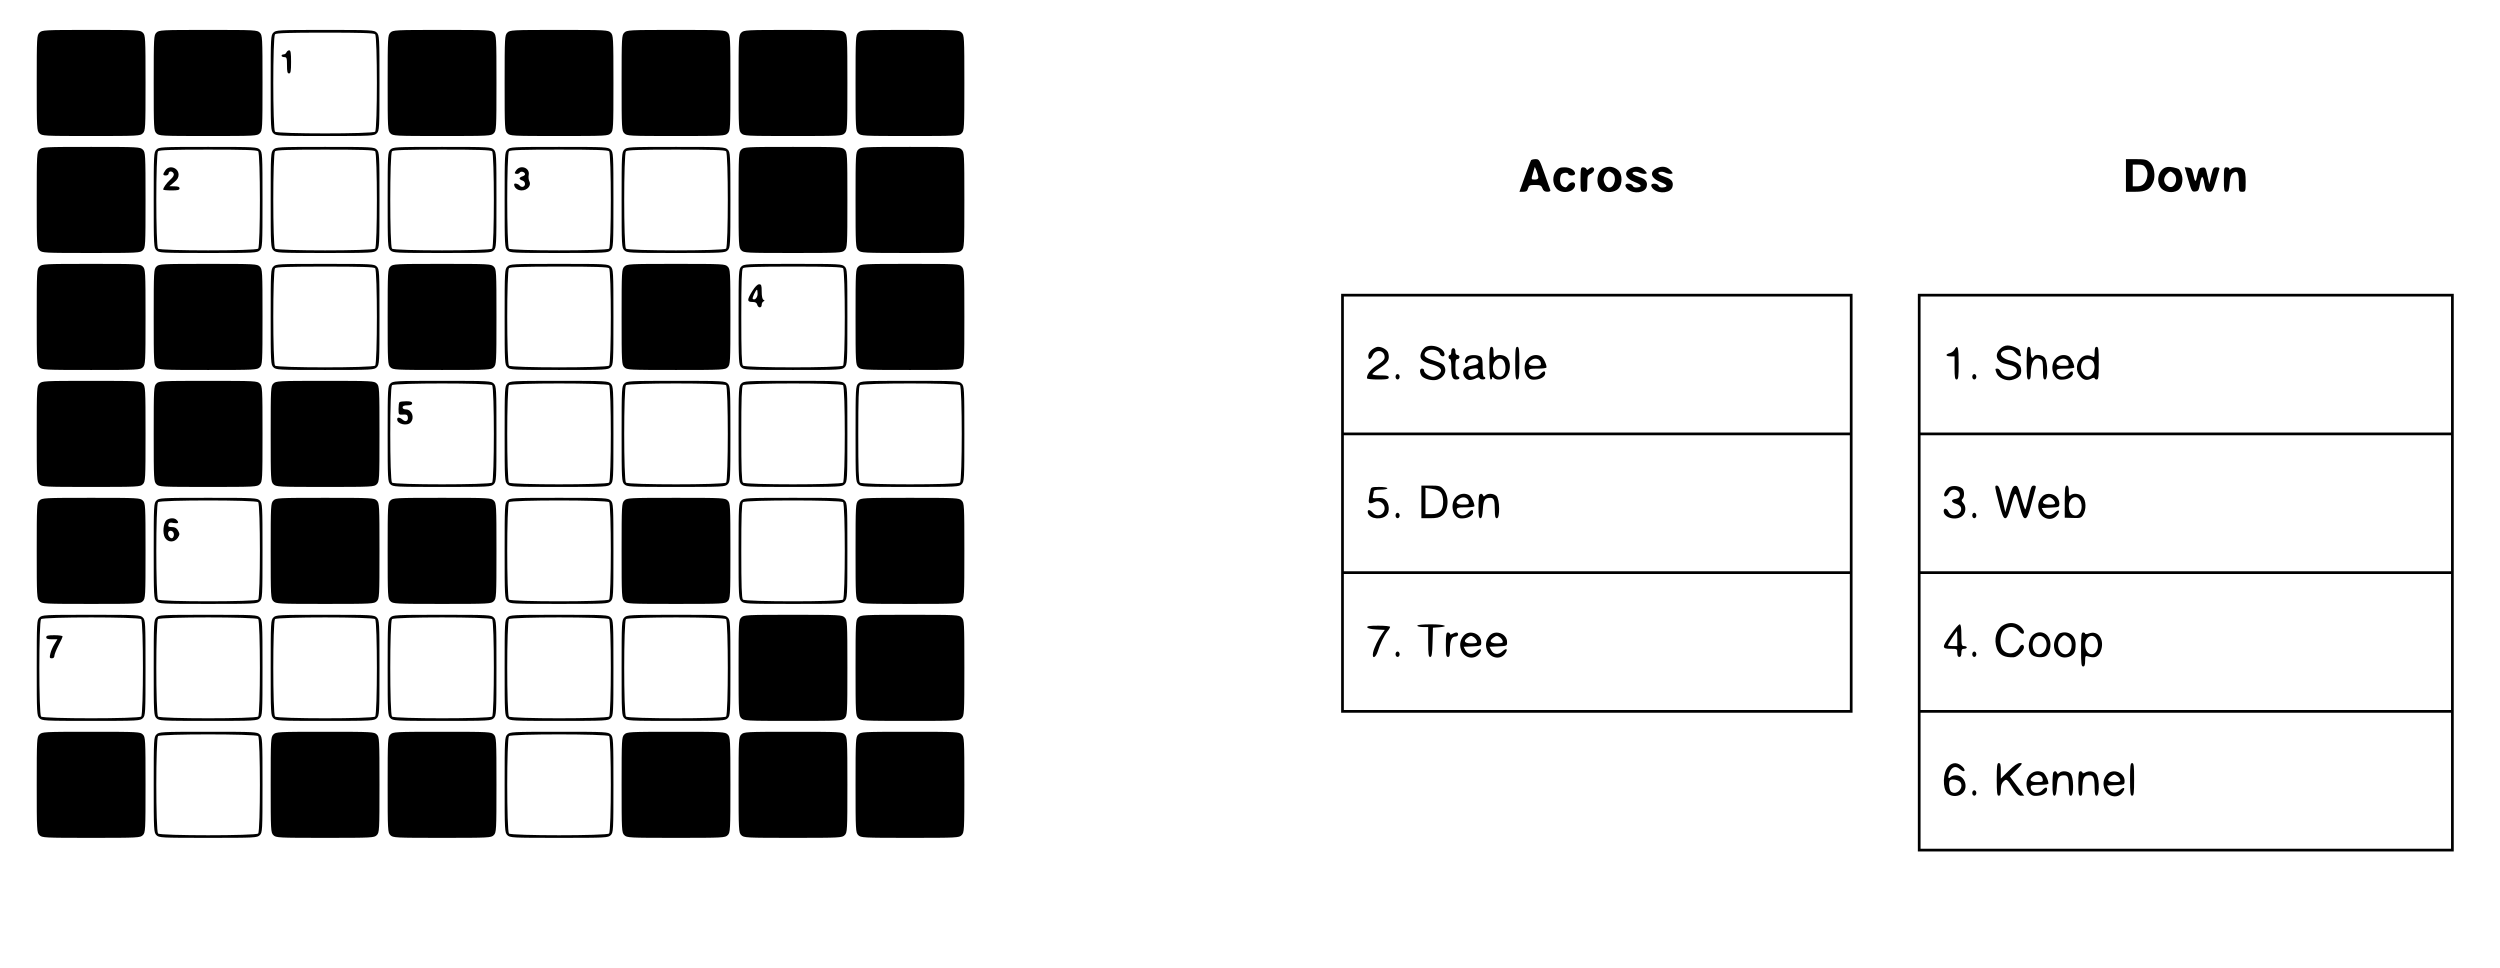 <svg xmlns="http://www.w3.org/2000/svg" xmlns:xlink="http://www.w3.org/1999/xlink" width="2450.667" height="949.333" viewBox="0 0 1838 712" preserveAspectRatio="xMidYMid meet" xmlns:v="https://vecta.io/nano"><use xlink:href="#B"/><use xlink:href="#B" x="86"/><use xlink:href="#C"/><path d="M210.6 38.5c-.3.8-1.2 1.5-2.1 1.5-.8 0-1.5.4-1.5 1 0 .5.9 1 2 1 1.8 0 2 .7 2 6 0 4.7.3 6 1.5 6s1.5-1.6 1.5-8.5c0-6.6-.3-8.5-1.4-8.5-.8 0-1.6.7-2 1.5z"/><use xlink:href="#B" x="258"/><use xlink:href="#B" x="344"/><use xlink:href="#B" x="430"/><use xlink:href="#B" x="516"/><use xlink:href="#B" x="602"/><use xlink:href="#B" y="86"/><use xlink:href="#C" x="-86" y="86"/><path d="M121.6 125.2c-2.1 3-2 3.8.4 3.8 1.1 0 2-.7 2-1.5 0-2 2.9-1.9 3.7.2.4 1.1-.4 2.5-2.5 4.4-2.8 2.5-5.2 5.9-5.2 7.3 0 .3 2.7.6 6 .6 4.7 0 6-.3 6-1.5 0-1.1-1.1-1.5-3.7-1.5l-3.8-.1 3.4-2.8c2.4-1.9 3.4-3.6 3.4-5.6 0-5.2-6.8-7.5-9.7-3.3z"/><use xlink:href="#C" y="86"/><use xlink:href="#C" x="86" y="86"/><use xlink:href="#C" x="172" y="86"/><path d="M379.5 125.2c-1.4 2.1-1.4 2.3.1 2.6.9.2 2-.2 2.4-.8.9-1.5 4-.6 4 1.1 0 .6-.9 1.3-2 1.6s-2 1-2 1.5.9 1.2 2 1.5c2.3.6 2.7 3.8.6 4.6-.8.3-2-.1-2.6-.9-1.2-1.4-4-2-4-.8 0 2.4 2.4 4.4 5.5 4.4 4.2 0 7.3-3.7 5.7-6.7-.6-1-.8-3.1-.5-4.7 1-5.2-6-7.8-9.2-3.4z"/><use xlink:href="#C" x="258" y="86"/><use xlink:href="#B" x="516" y="86"/><use xlink:href="#B" x="602" y="86"/><path d="M1125.6 117.8c-.3.5-2.3 5.9-4.5 12l-4 11.2h2.9c2.1 0 2.9-.6 3.4-2.5.6-2.2 1.2-2.5 5.1-2.5s4.7.3 5.5 2.5c.7 1.8 1.7 2.5 3.6 2.5 1.7 0 2.5-.5 2.2-1.3-.3-.6-2.2-6-4.3-12-3.6-10.2-3.9-10.7-6.6-10.7-1.5 0-3 .4-3.3.8zm5.4 12.4c0 1.3-.8 1.8-2.5 1.8-2.9 0-2.9 0-1.3-5.3l1.2-4 1.3 2.9c.6 1.6 1.2 3.7 1.3 4.6zm432-1.2v12h6.9c7.7 0 10.9-1.7 13.1-7 2-4.7.7-12-2.5-14.7-2.2-2-3.7-2.3-10.1-2.3h-7.4v12zm14.6-5.5c1.1 1.8 1.5 3.7 1.1 6.1-.8 4.9-3.3 7.4-7.4 7.4h-3.3v-8-8h4c3.1 0 4.3.5 5.6 2.5zm-398.2 0c-6 2.5-6.7 13.6-1.2 16.6 3.5 1.9 8.7 1.3 11.4-1.2 3.3-3.1 3.4-10.6.2-13.6-3.1-2.8-6.7-3.4-10.4-1.8zm6.1 3.9c3.5 2.5 1.5 10.6-2.6 10.6-1.7 0-3.9-3.4-3.9-6s2.2-6 3.9-6c.4 0 1.6.6 2.6 1.4z"/><use xlink:href="#D"/><use xlink:href="#D" x="19"/><path d="M1593.4 122.8c-6.4 1-9 11-4.2 15.9 2.8 2.7 8 3.4 11.6 1.4 3.1-1.6 4.6-7.3 3.2-11.6-.6-1.9-1.6-3.7-2.1-4.1-1.8-1.1-6.4-2-8.5-1.6zm4.8 4.9c3.9 3.5.5 11.8-4 9.4-3.6-1.9-4.2-6.1-1.2-9.1 2.4-2.4 2.8-2.5 5.2-.3zm-454.1-2.1c-2.9 3.6-2.8 9.5.2 12.9 4 4.7 13.7 2.8 13.7-2.7 0-2.5-3.4-2.3-5.2.3-1.2 1.9-1.7 2-3.6 1-2.2-1.2-2.9-5-1.6-8.5.7-1.7 5.4-2.2 5.4-.6 0 .5 1.1 1 2.5 1s2.5-.6 2.5-1.3c0-2.6-3.6-4.7-7.8-4.7-3.2 0-4.5.6-6.1 2.6zm17.9 6.4c0 8.9 0 9 2.5 9 2.4 0 2.5-.3 2.5-6 0-5.5.2-6.2 2.5-7.2 1.4-.6 2.5-1.9 2.5-3 0-2.1-2-2.4-3.9-.6-1.1 1-1.4 1-1.8 0-.3-.6-1.3-1.2-2.4-1.2-1.7 0-1.9.8-1.9 9zm446.8 0c2.5 8.6 2.7 9.1 5.1 8.8 2.3-.3 2.7-.9 3.5-5.6 1-6.1 2.1-6.7 3-1.5 1.2 6.5 1.6 7.3 4 7.3 2 0 2.6-1 4.6-7.8l2.7-9c.3-.7-.4-1.2-2-1.2-2.3 0-2.7.6-4 6.2l-1.4 6.3-1.4-6.3c-1.2-5.8-1.5-6.3-3.8-6-2.2.3-2.7 1-3.7 5.8-1.1 5.7-1.6 5.4-3.1-1.5-.7-3.3-1.3-4.1-3.5-4.3l-2.6-.3 2.6 9.1zm26.2 0c0 8.1.2 9 1.9 9 1.6 0 1.9-1 2.3-6.1.3-4.4 1-6.5 2.2-7.5 3.4-2.4 4.6-.7 4.6 6.7 0 6.7.1 6.9 2.5 6.9s2.5-.2 2.5-7.4c0-5.4-.4-7.9-1.6-9-1.8-1.9-7.5-2.1-9.2-.4-.9.9-1.2.9-1.2 0 0-.7-.9-1.2-2-1.2-1.9 0-2 .7-2 9z"/><use xlink:href="#B" y="172"/><use xlink:href="#B" x="86" y="172"/><use xlink:href="#C" y="172"/><use xlink:href="#B" x="258" y="172"/><use xlink:href="#C" x="172" y="172"/><use xlink:href="#B" x="430" y="172"/><path d="M545 196c-1.9 1.9-2 3.3-2 37s.1 35.1 2 37 3.3 2 38 2 36.1-.1 38-2 2-3.3 2-37-.1-35.1-2-37-3.3-2-38-2-36.1.1-38 2zm74.8 1.2c1.7 1.7 1.7 69.9 0 71.6s-71.9 1.7-73.6 0c-.9-.9-1.2-10.2-1.2-35.8s.3-34.9 1.2-35.8 10.4-1.2 36.8-1.2 35.9.3 36.8 1.2zM553.1 214c-4 6.5-4 8 0 8 2.2 0 3.2.5 3.6 2 .7 2.6 3.3 2.6 3.3.1 0-1.1.6-2.2 1.3-2.5 1-.5 1-.7 0-1.2-.8-.3-1.3-2.6-1.3-6 0-4.7-.3-5.4-1.9-5.4-1.2 0-3 1.8-5 5zm3.9 2c0 2.8-2.2 5.1-3.6 3.7-.6-.5 2.3-6.7 3.1-6.7.3 0 .5 1.4.5 3z"/><use xlink:href="#B" x="602" y="172"/><path d="M986 370v154h188 188V370 216h-188-188v154zm374-102v50h-186-186v-50-50h186 186v50zm0 102v50h-186-186v-50-50h186 186v50zm0 102v50h-186-186v-50-50h186 186v50zm-311.7-216.9c-1.2.6-2.7 2.4-3.3 3.9-1.8 4.4 0 6.7 7.1 8.7s9 4.2 5.9 7.3c-1.1 1.1-3 2-4.3 2-2.8 0-6.7-2.6-6.7-4.6 0-.8-.7-1.4-1.5-1.4-1.7 0-2 2.3-.5 5 1.3 2.4 7.6 4.2 11.4 3.2 4.4-1.2 7.1-5.3 5.9-8.8-.8-2.4-2-3.2-7.1-4.9-7-2.3-8.5-3.5-7.6-5.8 1.4-3.6 9.7-3.4 10.9.3.7 2.3 3.5 2.7 3.5.6 0-4.6-8.6-8-13.7-5.5zm-39.7 2c-1.5 1.2-2.6 3-2.6 4.5 0 3.2 1.6 3.1 3.2-.4 2.3-4.8 8.8-3.8 8.8 1.4 0 1.7-1.4 3.2-5.5 5.9-4.9 3.1-7.5 6.5-7.5 9.6 0 .5 3.6.9 8 .9 6.4 0 8-.3 8-1.5s-1.3-1.5-6-1.5c-3.3 0-6-.4-6-1 0-.5 2.6-2.7 5.8-4.7 5.8-3.9 7-6.1 5.8-10.7-.6-2.3-4.3-4.6-7.5-4.6-1 0-3 .9-4.5 2.1zm86.4 9.9c0 7.3.4 12 1 12s1-.5 1-1.2c0-.9.3-.9 1.2 0 2.2 2.2 7.5 1.4 9.7-1.4 2.8-3.6 2.9-10.6.1-13.4-2.2-2.2-6.9-2.7-8.8-.8-.9.9-1.2.3-1.2-3 0-3.1-.4-4.2-1.5-4.2-1.2 0-1.5 2-1.5 12zm11.8 2.7c.3 4.1-1.5 7.3-4.2 7.3-5 0-6.9-8.7-2.7-12.2 3.4-2.7 6.5-.5 6.9 4.9zm7.2-2.7c0 10 .3 12 1.5 12 1.3 0 1.5-2 1.5-12s-.2-12-1.5-12c-1.2 0-1.5 2-1.5 12zm-47-8.5c0 1.4-.4 2.5-1 2.5-.5 0-1 .7-1 1.5s.5 1.5 1 1.5c.6 0 1 2.4 1 5.2 0 7.7.8 9.8 3.6 9.8 2.7 0 3.2-1.5.9-2.4-1.1-.4-1.5-2.1-1.5-6.6 0-4.7.3-6 1.5-6a1.54 1.54 0 0 0 1.5-1.5 1.54 1.54 0 0 0-1.5-1.5c-.9 0-1.5-.9-1.5-2.5s-.6-2.5-1.5-2.5-1.5.9-1.5 2.5zm11.8 3.6c-1.9 1.1-2.5 4.9-.8 4.9a.94.94 0 0 0 1-1c0-1.5 3.9-3.2 6-2.5 1.1.4 2 1.5 2 2.5 0 1.4-1 2.1-3.7 2.6-2.1.4-4.5 1-5.4 1.5-3.7 1.9-2.4 8 2 9.2 1.1.2 3.2-.2 4.8-1 1.8-.9 2.9-1.1 3.1-.4.5 1.4 4.2 1.4 4.2.1a.94.94 0 0 0-1-1c-.6 0-1-3-1-7 0-5.8-.3-7.1-1.9-8-2.5-1.3-7.1-1.2-9.3.1zm6.6 13.6c-2.9 2.1-5.9 1.2-5.9-1.7 0-2.1.6-2.6 3.5-3s3.6-.2 3.8 1.4c.2 1.1-.4 2.6-1.4 3.3z"/><use xlink:href="#E"/><use xlink:href="#F"/><path d="M1045 369v12h6.4c4.8 0 6.9-.5 8.8-2 5.1-3.9 5.4-14.6.7-19.6-1.9-2.1-3.2-2.4-9.1-2.4h-6.8v12zm14.3-6.9c1.1 1.4 1.7 3.8 1.7 6.8 0 6.4-2.5 9.1-8.5 9.1h-4.5v-9.6-9.7l4.8.7c3 .4 5.3 1.3 6.5 2.7zm-51.7-1.9c-1.7 8.1-1.7 9.8-.1 9.8.9 0 2.5-.5 3.6-1.1 2.8-1.4 6.9 1.3 6.9 4.6 0 5-5.5 7.2-8.7 3.5-2.3-2.7-4.3-2.6-3.6.1 1.3 4.7 10.9 5.5 14.1 1.2 1.9-2.6 1.5-8-.9-10.4-1.6-1.6-3-2-6.1-1.7-3.5.3-3.9.2-3.4-1.7.3-1.1.6-2.6.6-3.3 0-.8 1.7-1.2 5-1.2 2.8 0 5-.5 5-1 0-.6-2.7-1-6-1-5.4 0-6 .2-6.4 2.2z"/><use xlink:href="#E" x="-53" y="102"/><use xlink:href="#G"/><use xlink:href="#F" y="102"/><path d="M1042 460c0 .5 1.8 1 4 1h4v11c0 9 .3 11 1.5 11 1.1 0 1.5-2.1 1.7-10.8l.3-10.7 4.3-.3c8.3-.6 4.1-2.2-5.8-2.2-6 0-10 .4-10 1zm-36.8 1.2c.3.8 2.8 1.4 6.7 1.6l6.2.3-1.9 2.7c-2.9 4.1-5.9 10.3-6.7 13.9-1 5.1 1.9 4.2 3.5-1 1.5-5 4.5-11.3 7.1-14.6 1.1-1.3 1.9-2.8 1.9-3.2 0-.5-3.9-.9-8.6-.9-6.4 0-8.5.3-8.2 1.2zM1063 474c0 7.3.3 9 1.5 9s1.5-1.3 1.5-5.6c0-6.4 1.3-9.4 4-9.4 1.1 0 2-.7 2-1.5 0-1.8-1.4-1.9-4.1-.5-1.3.7-1.9.7-1.9 0 0-.5-.7-1-1.5-1-1.2 0-1.5 1.7-1.5 9z"/><use xlink:href="#H"/><use xlink:href="#H" x="19"/><use xlink:href="#F" y="204"/><path d="M1410 421v205h197 197V421 216h-197-197v205zm392-153v50h-195-195v-50-50h195 195v50zm0 102v50h-195-195v-50-50h195 195v50zm0 102v50h-195-195v-50-50h195 195v50zm0 102v50h-195-195v-50-50h195 195v50zm-331.5-317.5c-4.5 4.4-2.6 9.6 4 11 6.8 1.5 8.6 2.7 8.3 5.4-.6 5-9.9 5.5-11.8.6-.5-1.4-1.6-2.5-2.5-2.5-1.8 0-1.8.1-.5 3.5 1.2 3.2 6.9 5.8 10.8 4.9 5.1-1.2 7.2-3.2 7.2-6.8 0-4.1-2.2-6.2-7.9-7.5-8.3-1.8-9.6-7.2-1.9-7.9 2.8-.2 4 .2 5.6 2.2 2.2 2.9 4.8 3.5 3.8 1-.3-.9-.6-2-.6-2.5 0-1.4-5.7-3.9-9-3.9-1.9 0-4 .9-5.5 2.5zm-33.5.5c-.6 1.1-2.2 2.3-3.5 2.6-3.5.9-3.1 2.4.5 2.4h3v8.5c0 6.9.3 8.5 1.5 8.5 1.3 0 1.5-2 1.5-12 0-11.8-.7-14.2-3-10zm53 10c0 10 .3 12 1.5 12 1.1 0 1.5-1.1 1.5-3.9 0-9.1 2.8-13.3 7.3-10.9 1.4.7 1.7 2.2 1.7 7.8s.3 7 1.5 7c2.2 0 2.1-12.7-.1-15.8-1.6-2.3-6.7-3.1-7.9-1.2-1.3 2.2-2.5.8-2.5-3 0-2.9-.4-4-1.5-4-1.2 0-1.5 2-1.5 12zm50-8c0 3.8-.1 3.9-2.4 2.9-7.5-3.5-14.1 7.4-8.6 14.3 2.5 3.2 5.2 3.9 8.4 2.2 1.4-.7 2.6-.9 2.6-.3 0 .5.7.9 1.5.9 1.3 0 1.5-2 1.5-12s-.2-12-1.5-12c-1.1 0-1.5 1.1-1.5 4zm-1 6.9c1.4 2.8 1.2 6.3-.6 8.9-4.2 6-11-2.2-7.4-8.9.7-1.2 2.1-1.9 4-1.9s3.3.7 4 1.9z"/><use xlink:href="#E" x="388"/><use xlink:href="#F" x="424"/><path d="M1432.3 358.7c-2.7 2.3-4 6.3-2 6.3.7 0 1.9-1.1 2.5-2.5.8-1.7 2-2.5 3.6-2.5 5.1 0 6.3 6.2 1.3 6.8-3.7.4-3.4 2.6.6 3.7 2.1.7 3.3 1.7 3.5 3.1.7 5.1-7.2 7.3-9.3 2.6-1.2-2.7-3.5-2.9-3.5-.4 0 5.2 9.8 7.4 14 3.2 2.4-2.4 2.6-6.7.3-9.2-1.3-1.4-1.4-2.1-.5-3 1.6-1.6 1.5-6.3-.2-7.7-2.7-2.2-8-2.4-10.3-.4zm37.1 10.3c2.4 9.3 3.5 12 4.8 12 1.2 0 2.1-1.7 3.3-5.8 4.5-15.7 4-15.5 7.5-2.5 1.7 6.3 2.6 8.3 3.9 8.3 1.4 0 2.4-2.3 4.5-10.3l3.2-12c.4-1.2 0-1.7-1.4-1.7-1.6 0-2.2 1.4-3.7 8.5-1 4.7-2.1 8.8-2.5 9-.3.2-1.7-3.7-3-8.6-2.1-7.8-2.7-8.9-4.5-8.7-1.6.2-2.5 2.1-4.6 9.8l-2.6 9.5-2.2-9.8c-1.8-7.9-2.6-9.7-4.1-9.7-1.6 0-1.5.9 1.4 12zm48.6-.2v11.8l6 .2c5.2.2 6.2-.1 7.4-2.1 2.6-4 2.4-10.9-.4-13.7-2.2-2.2-6.9-2.7-8.8-.8-.9.9-1.2.3-1.2-3 0-3.1-.4-4.2-1.5-4.2-1.2 0-1.5 2-1.5 11.8zm11.9.2c1.6 4.7-.5 10-4 10-2.9 0-4.9-2.8-4.9-7 0-6.7 6.8-9 8.9-3z"/><use xlink:href="#H" x="425" y="-102"/><use xlink:href="#F" x="424" y="102"/><path d="M1472.4 459.9c-4.8 2.9-6.7 10.2-4.3 16.9 1.6 4.7 5.8 6.8 12.5 6.4 2.7-.2 7.4-4.9 7.4-7.3 0-2.6-2.3-2.4-3.5.3-2.3 5.2-9.9 5.6-12.6.6-2-3.7-1.4-10.6 1.2-13.4 3.1-3.3 8.1-3.3 10.7.1 2.1 2.7 4.2 3.3 4.2 1.2-.1-1.7-2.1-4.2-4.7-5.5-3.2-1.7-7.4-1.5-10.9.7zm-38.1 6.5c-6.8 9.5-6.8 10.6-.3 10.6 4.9 0 5 .1 5 3 0 2 .5 3 1.5 3s1.5-1 1.5-3c0-2.3.4-3 2-3 1.1 0 2-.5 2-1 0-.6-.9-1-2-1-1.8 0-2-.7-2-8 0-5.7-.4-8-1.2-8-.7 0-3.7 3.4-6.5 7.4zm4.7 3.1v5.5h-3.5c-1.9 0-3.5-.2-3.5-.5 0-.6 6.4-10.5 6.8-10.5.1 0 .2 2.5.2 5.5zm55-2c-3.1 3.3-3.3 10.7-.3 13.7 2.3 2.3 8.5 2.7 10.8.8 2.6-2.1 3.8-7.6 2.5-11.5-2-6-8.7-7.5-13-3zm10.4 4.2c1.6 5.9-3.8 11.7-7.9 8.3-2-1.7-2.7-6-1.5-9.1 2.1-4.8 7.9-4.3 9.4.8zm9.8-6c-.7.3-1.9 1.8-2.7 3.3-4.2 8.1 1.6 16.6 9.5 13.9 3.8-1.4 5-3.6 5-9.2 0-6.7-5.6-10.5-11.8-8zm6.6 2.9c4.1 2.9 2.4 12.4-2.3 12.4-5 0-7.3-8.2-3.5-12 2.4-2.4 2.9-2.4 5.8-.4zm9.2 8.9c0 10.4.2 12.5 1.5 12.5 1.1 0 1.5-1.1 1.5-4.1 0-3.7.2-4 2.3-3.3 5.1 1.7 8.1.1 9.6-5.2 2.2-7.8-2.7-14.1-9-11.7-1.6.6-2.9.7-2.9.2s-.7-.9-1.5-.9c-1.3 0-1.5 2.1-1.5 12.5zm11.9-6.5c1.6 4.7-.5 10-4 10-2.9 0-4.9-2.8-4.9-7 0-6.7 6.8-9 8.9-3z"/><use xlink:href="#F" x="424" y="204"/><path d="M1432.5 563.4c-4.1 4.1-4.6 16.4-.7 19.9 3 2.7 8.3 2.6 11.2-.3 4.4-4.4 1.3-13-4.8-13-1.5 0-3.3.5-4 1.2-2 2-2.4.2-.8-3.6 1.7-4 4.6-4.8 7.7-2s4.6 1 1.7-1.9c-3.4-3.3-7.1-3.5-10.3-.3zm8.9 11.8c2.6 4.3-3.1 9.9-7 6.8-1.4-1.3-2-7.1-.7-8.4 1.3-1.2 6.6-.2 7.7 1.6zm26.6-2.2c0 10 .3 12 1.5 12 1.1 0 1.5-1.1 1.5-4.3 0-3.1.6-4.9 2-6.2 2.3-2.1 2.4-2.1 7.7 6.2 2 3.1 3.5 4.3 5.2 4.3h2.3l-2.4-3.3-5.3-7-2.8-3.8 4.9-5c4.5-4.5 4.6-4.9 2.4-4.9-1.6 0-4.4 1.9-8.2 5.7l-5.8 5.7v-5.7c0-4.4-.3-5.7-1.5-5.7s-1.5 2-1.5 12zm98 0c0 10 .3 12 1.5 12 1.3 0 1.5-2 1.5-12s-.2-12-1.5-12c-1.2 0-1.5 2-1.5 12z"/><use xlink:href="#E" x="369" y="306"/><use xlink:href="#G" x="422" y="204"/><path d="M1528 576c0 7.3.3 9 1.5 9s1.5-1.3 1.5-5.6c0-7 1.2-9.4 4.9-9.4 3.3 0 4.1 1.7 4.1 9.7 0 4 .4 5.3 1.5 5.3 1.9 0 2.1-11.3.2-15-1.4-2.8-5.4-3.8-8.7-2-1.3.7-2 .7-2 0 0-.5-.7-1-1.5-1-1.2 0-1.5 1.7-1.5 9z"/><use xlink:href="#H" x="473" y="102"/><use xlink:href="#F" x="424" y="306"/><use xlink:href="#B" y="258"/><use xlink:href="#B" x="86" y="258"/><use xlink:href="#B" x="172" y="258"/><use xlink:href="#I"/><path d="M293.7 295.7c-.4.3-.7 2.6-.7 5 0 4.2.1 4.3 3.2 4.1 2.5-.2 3.3.1 3.6 1.6.6 2.9-1.4 4.2-3.6 2.3-2.2-2-4.2-2.2-4.2-.4 0 3.6 7.5 5.2 10 2.2 3-3.6.7-9.5-3.6-9.5-1.5 0-2.4-.6-2.4-1.5 0-1 1.1-1.5 3.5-1.5s3.5-.5 3.5-1.5c0-1.1-1.1-1.5-4.3-1.5-2.4 0-4.7.3-5 .7z"/><use xlink:href="#I" x="86"/><use xlink:href="#I" x="172"/><use xlink:href="#J"/><use xlink:href="#J" x="86"/><use xlink:href="#B" y="344"/><use xlink:href="#I" x="-172" y="86"/><path d="M122.6 382.3c-2.6 1.9-3.3 9.9-1.2 13.2 2.3 3.5 6.9 3.4 9.3-.1 1.5-2.4 1.5-2.9.2-5.3-1.1-1.9-2.3-2.6-4.5-2.6-2.5 0-3-.4-2.6-1.8.4-1.5 1.1-1.8 3.8-1.2 3.5.6 4.3-.2 2.2-2.3-1.6-1.6-5-1.5-7.2.1zm5.2 10.1c.2 1-.1 2.3-.8 3-1.4 1.4-4.1-1.9-3.3-4 .8-2 3.7-1.3 4.1 1z"/><use xlink:href="#B" x="172" y="344"/><use xlink:href="#B" x="258" y="344"/><use xlink:href="#I" x="86" y="86"/><use xlink:href="#B" x="430" y="344"/><use xlink:href="#J" y="86"/><use xlink:href="#B" x="602" y="344"/><use xlink:href="#I" x="-258" y="172"/><path d="M34 468.5c0 1.1 1.1 1.5 4.1 1.5h4.1l-2.2 3.6c-1.2 1.9-2.6 5.1-3 7-.7 2.9-.5 3.4 1.1 3.4 1.2 0 1.9-.7 1.9-1.9 0-1 1.4-4.5 3-7.6 1.7-3.1 3-6.1 3-6.6s-2.7-.9-6-.9c-4.7 0-6 .3-6 1.5z"/><use xlink:href="#I" x="-172" y="172"/><use xlink:href="#I" x="-86" y="172"/><use xlink:href="#I" y="172"/><use xlink:href="#I" x="86" y="172"/><use xlink:href="#I" x="172" y="172"/><use xlink:href="#B" x="516" y="430"/><use xlink:href="#B" x="602" y="430"/><use xlink:href="#B" y="516"/><use xlink:href="#I" x="-172" y="258"/><use xlink:href="#B" x="172" y="516"/><use xlink:href="#B" x="258" y="516"/><use xlink:href="#I" x="86" y="258"/><use xlink:href="#B" x="430" y="516"/><use xlink:href="#B" x="516" y="516"/><use xlink:href="#B" x="602" y="516"/><defs ><path id="B" d="M29 24c-1.9 1.9-2 3.3-2 37s.1 35.1 2 37 3.3 2 38 2 36.1-.1 38-2 2-3.3 2-37-.1-35.1-2-37-3.3-2-38-2-36.1.1-38 2z"/><path id="C" d="M201 24c-1.9 1.9-2 3.3-2 37s.1 35.1 2 37 3.3 2 38 2 36.1-.1 38-2 2-3.3 2-37-.1-35.1-2-37-3.3-2-38-2-36.1.1-38 2zm74.8 1.2c1.7 1.7 1.7 69.9 0 71.6s-71.9 1.7-73.6 0-1.7-69.9 0-71.6c.9-.9 10.4-1.2 36.8-1.2s35.9.3 36.8 1.2z"/><path id="D" d="M1199.4 123.5c-6.1 2.6-4.8 7.6 2.6 10.4 4.9 1.9 5.6 3.5 1.7 3.9-1.8.2-2.9-.2-3.3-1.2-.7-1.9-5.4-2.1-5.4-.3 0 .8.8 2.1 1.8 2.9 4.3 3.7 12.7 2.6 13.8-1.9.9-3.5-.6-5.6-5.2-7.1-2.1-.7-4.3-1.7-4.8-2.2-1.6-1.6 2.3-2.4 4.8-1 1.3.6 3.1 1 4.1.8 1.6-.3 1.6-.4-.1-2.4-2.5-2.9-6.2-3.6-10-1.9z"/><path id="E" d="M1123.5 263.5c-4.8 4.7-2.5 15.2 3.3 15.6 5 .3 9.2-1.8 9.2-4.8 0-1.9-1.4-1.6-3.5.7-3.1 3.4-8.5 2.1-8.5-2.2 0-1.5.9-1.8 6.5-1.8 3.6 0 6.5-.4 6.5-.9 0-2.3-2.4-7.3-4-8.1a7.89 7.89 0 0 0-9.5 1.5zm9.3 3.4c.3 1.9-.1 2.1-4.2 2.1-5.1 0-6.2-1.8-2.5-4.4 2.7-1.9 6.3-.7 6.7 2.3z"/><path id="F" d="M1026 277c0 1.1.7 2 1.5 2s1.5-.9 1.5-2-.7-2-1.5-2-1.5.9-1.5 2z"/><path id="G" d="M1087.7 363.7c-.4.3-.7 4.4-.7 9 0 6.4.3 8.3 1.4 8.3 1 0 1.5-1.8 1.8-6.6.4-6.8 1.4-8.4 5.4-8.4 2.8 0 3.4 1.7 3.4 9.1 0 4.6.3 5.9 1.5 5.9 2.4 0 2.1-14.1-.3-16.3-2.2-2-6.3-2.2-8.1-.5-1.1 1-1.4 1-1.8 0-.5-1.3-1.6-1.6-2.6-.5z"/><path id="H" d="M1076.3 467.2c-3.1 3.4-3.6 7.7-1.6 11.8 2.8 5.3 9.9 6.1 13 1.3 2.2-3.2.8-4.1-2.1-1.4-3 2.8-6.6 2.4-8.3-.9l-1.2-2.5 6.4-.3c6.4-.3 6.5-.3 6.5-3.1 0-6.2-8.5-9.4-12.7-4.9zm9.5 4.2c.3 1.3-.5 1.6-4.2 1.6-5.2 0-6.1-1.8-2.4-4.4 1.9-1.3 2.5-1.4 4.3-.2 1.1.7 2.1 2.1 2.3 3z"/><path id="I" d="M287 282c-1.9 1.9-2 3.3-2 37s.1 35.1 2 37 3.3 2 38 2 36.1-.1 38-2 2-3.3 2-37-.1-35.1-2-37-3.3-2-38-2-36.1.1-38 2zm74.8 1.2c1.7 1.7 1.7 69.9 0 71.6s-71.9 1.7-73.6 0-1.7-69.9 0-71.6 71.9-1.7 73.6 0z"/><path id="J" d="M545 282c-1.9 1.9-2 3.3-2 37s.1 35.1 2 37 3.3 2 38 2 36.1-.1 38-2 2-3.3 2-37-.1-35.1-2-37-3.3-2-38-2-36.1.1-38 2zm74.8 1.2c1.7 1.7 1.7 69.9 0 71.6s-71.9 1.7-73.6 0c-.9-.9-1.2-10.2-1.2-35.8s.3-34.9 1.2-35.8c1.7-1.7 71.9-1.7 73.6 0z"/></defs></svg>